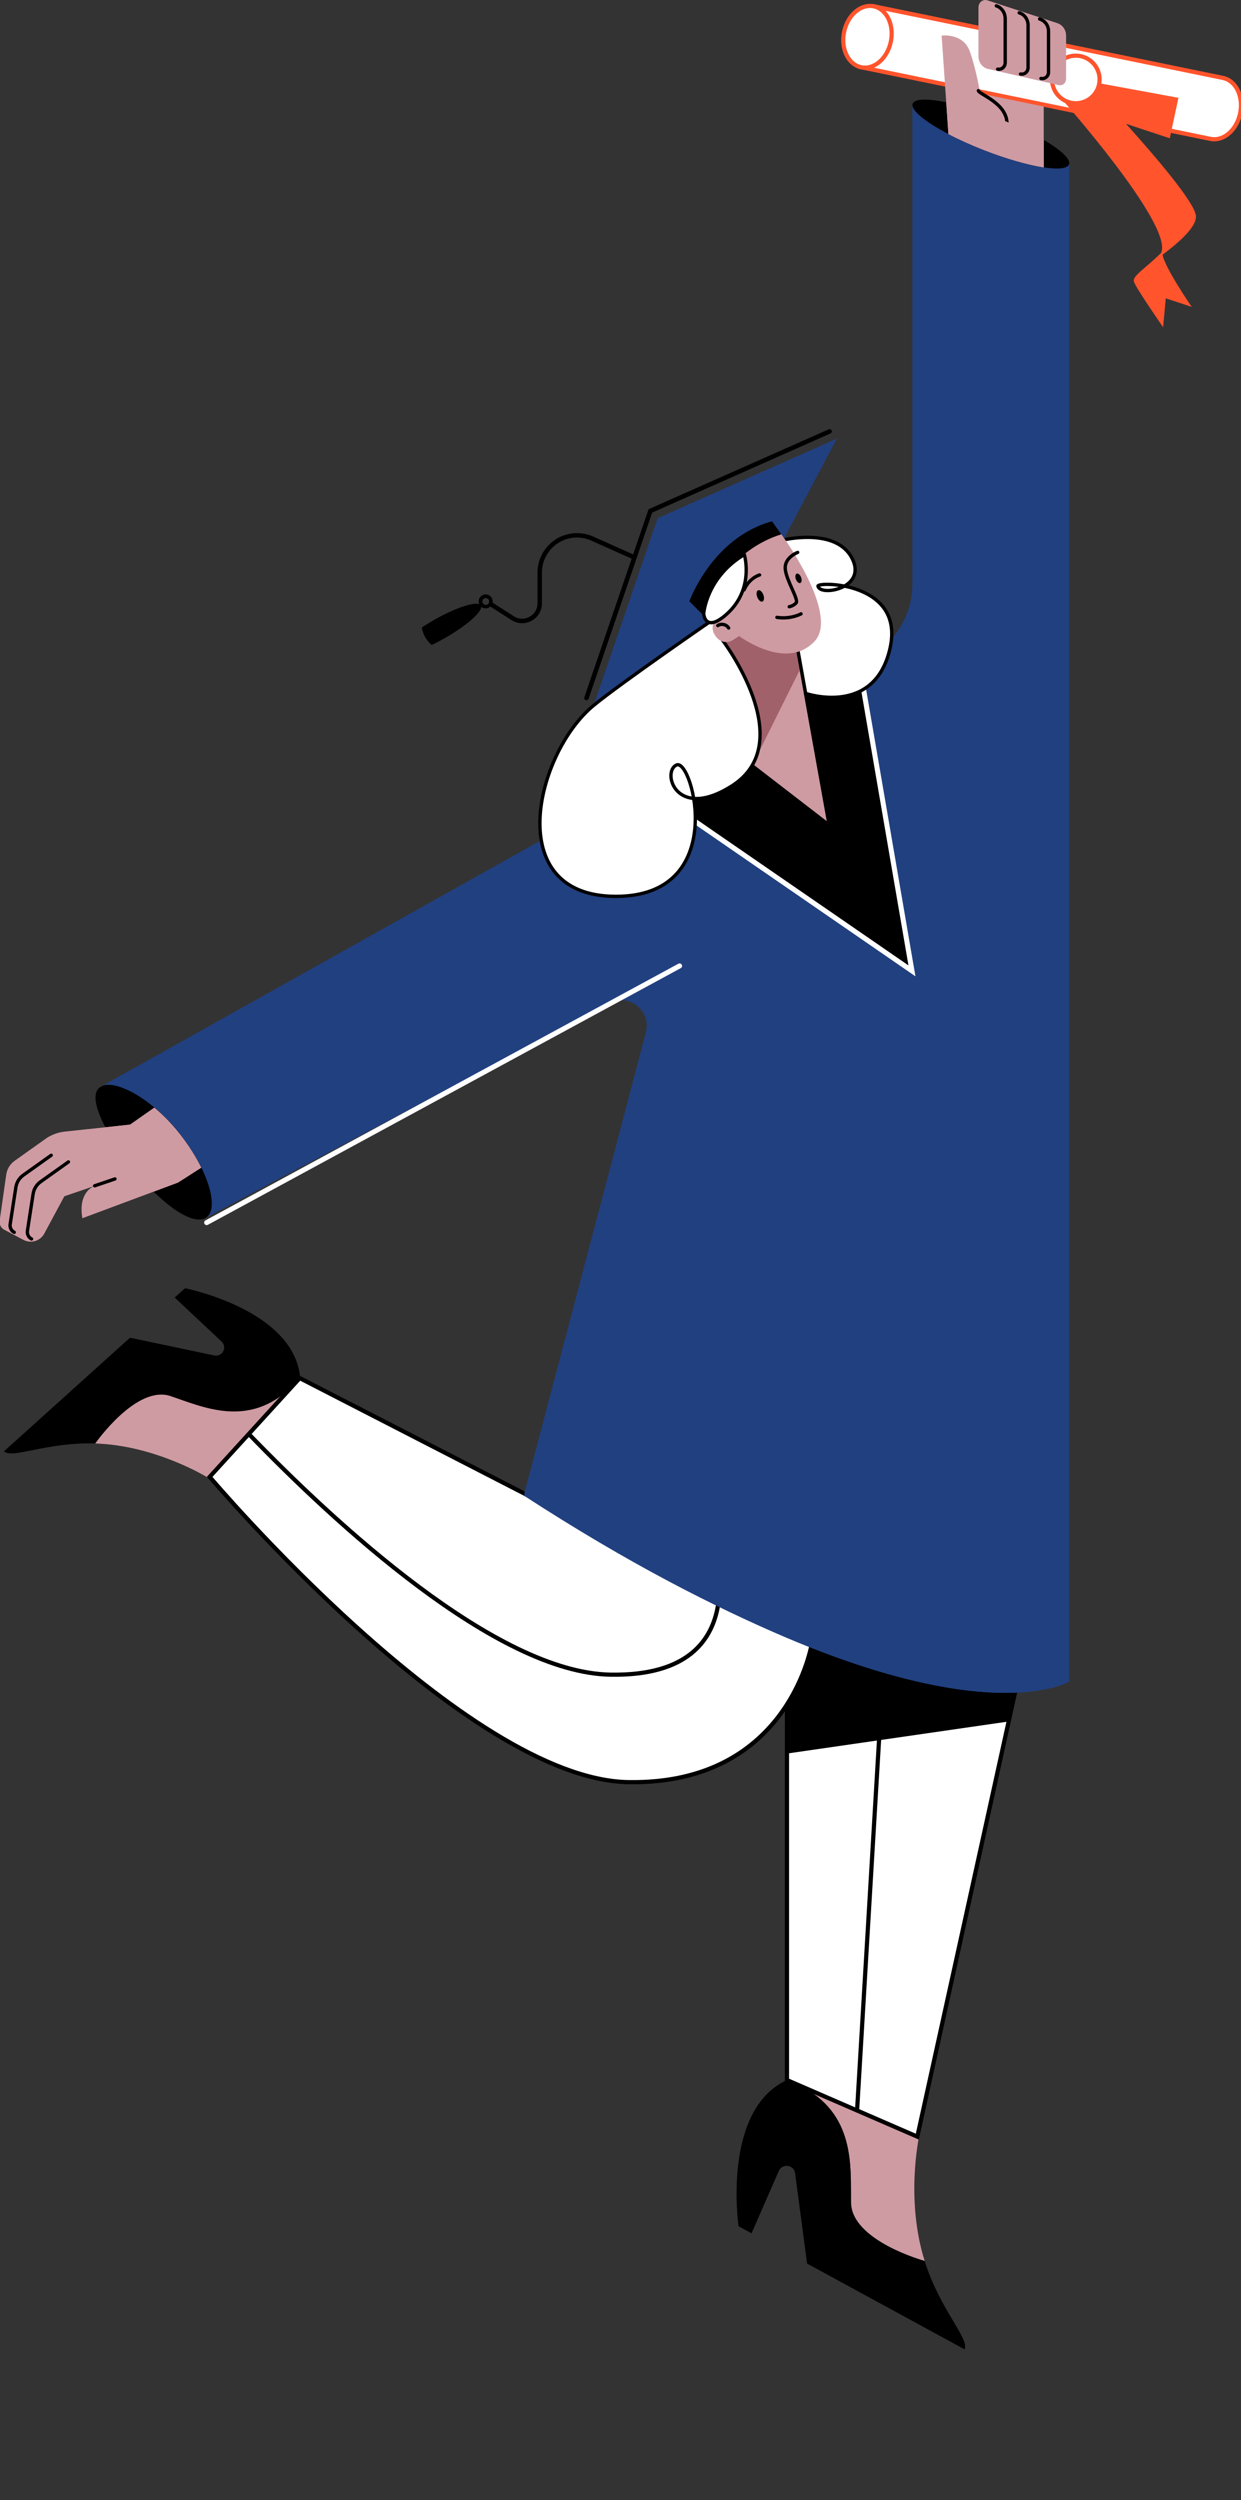 <?xml version="1.0" encoding="UTF-8"?> <svg xmlns="http://www.w3.org/2000/svg" width="379" height="763" viewBox="0 0 379 763" fill="none"><rect x="0" y="0" width="379" height="763" fill="#333333" stroke="none"/> <g clip-path="url(#clip0_923_39)"> <path d="M243.999 636.4C261.396 644.919 259.759 661.267 259.912 672.243C260.091 683.935 282.4 690.049 282.4 690.049C276.465 671.347 280.686 652.083 280.686 652.083L243.999 636.4Z" fill="#CF9BA2"></path> <path d="M225.553 679.457L229.518 681.606L237.833 662.597C238.268 661.6 239.24 661.011 240.238 661.011C240.57 661.011 240.929 661.088 241.261 661.216C242.106 661.574 242.72 662.367 242.822 663.288L246.48 690.842L294.604 717.04C296.037 713.612 287.108 705.016 282.375 690.049C282.375 690.049 260.04 683.934 259.886 672.243C259.733 661.267 261.345 644.893 243.973 636.399L240.315 634.839C220.359 644.023 225.553 679.457 225.553 679.457Z" fill="black"></path> <path d="M240.34 499.857V634.839L280.148 652.108L309.979 516.589C296.625 517.101 274.366 514.286 240.34 499.857Z" fill="white" stroke="black" stroke-width="1.279" stroke-miterlimit="10"></path> <path d="M269.608 511.728L261.754 644.074" stroke="black" stroke-width="1.279" stroke-miterlimit="10"></path> <path d="M240.34 499.857V535.189L308.086 525.39L309.979 516.589C296.625 517.101 274.366 514.286 240.34 499.857Z" fill="black"></path> <path d="M39.708 408.266L65.445 413.69C66.315 413.869 67.185 413.588 67.799 412.948C68.234 412.462 68.464 411.874 68.464 411.26C68.464 410.594 68.208 409.929 67.671 409.443L53.344 396.011L56.517 393.172C56.517 393.172 89.776 399.696 91.669 420.444L89.136 423.207C76.063 436.051 61.966 429.424 52.116 426.098C42.701 422.926 31.47 437.534 29.244 440.553C29.218 440.553 29.167 440.553 29.142 440.553C14.303 440.067 3.788 445.338 1.204 442.958L39.708 408.266Z" fill="black"></path> <path d="M89.11 423.208C76.037 436.051 61.94 429.424 52.09 426.099C41.601 422.568 29.09 440.554 29.09 440.554C47.664 441.142 63.501 450.992 63.501 450.992L89.11 423.208Z" fill="#CF9BA2"></path> <path d="M248.04 501.008C248.04 501.008 241.567 544.731 191.909 543.913C142.25 543.094 64.039 450.735 64.039 450.735L91.542 420.597L248.04 501.008Z" fill="white" stroke="black" stroke-width="1.279" stroke-miterlimit="10"></path> <path d="M219.412 489.138C217.775 500.65 210.048 511.498 186.485 511.114C151.486 510.551 102.032 464.628 75.885 437.56" stroke="black" stroke-width="1.279" stroke-miterlimit="10"></path> <path d="M31.291 331.412C35.82 329.697 46.591 335.582 54.701 345.815C63.425 356.791 66.956 368.457 63.118 371.502L185.998 306.16C192.036 302.962 198.995 308.437 197.281 315.038L160.082 455.955C286.083 537.722 326.48 513.212 326.48 513.212V50.14C326.48 50.166 326.48 50.166 326.455 50.191C325.38 52.929 313.842 51.01 300.666 45.868C288.539 41.16 279.278 35.378 278.689 32.359L278.664 32.334V178.24C278.664 187.399 273.726 195.816 265.744 200.293L31.291 331.412Z" fill="#214080"></path> <path d="M31.291 331.412C35.82 329.697 46.591 335.582 54.701 345.815C63.425 356.791 66.956 368.457 63.118 371.502L185.998 306.16C192.036 302.962 198.995 308.437 197.281 315.038L160.082 456.518C192.113 477.318 218.618 490.672 240.339 499.883C274.366 514.287 296.624 517.126 309.979 516.615C321.619 516.18 326.48 513.212 326.48 513.212V50.14C326.48 50.166 326.48 50.166 326.455 50.191C325.38 52.929 313.842 51.01 300.666 45.868C288.539 41.16 279.278 35.378 278.689 32.359L278.664 32.334V178.24C278.664 187.399 273.726 195.816 265.744 200.293L31.291 331.412Z" fill="#214080"></path> <path d="M207.54 294.801L63.118 373.139" stroke="white" stroke-width="1.535" stroke-miterlimit="10" stroke-linecap="round"></path> <path d="M262.315 202.187L278.51 296.31L195.848 239.386L262.315 202.187Z" fill="black"></path> <path d="M262.315 202.187L278.51 296.31L195.848 239.386" stroke="white" stroke-width="1.535" stroke-miterlimit="10" stroke-linecap="round"></path> <path d="M262.98 20.513L369.691 42.388C373.631 43.206 377.699 39.701 378.747 34.559C379.796 29.416 377.443 24.607 373.503 23.788L266.792 1.914L262.98 20.513Z" fill="white" stroke="#FF542C" stroke-width="1.279" stroke-miterlimit="10" stroke-linecap="round"></path> <path d="M263.017 20.528C259.072 19.719 256.728 14.901 257.78 9.766C258.833 4.631 262.884 1.123 266.829 1.932C270.774 2.74 273.118 7.559 272.066 12.694C271.013 17.829 266.962 21.337 263.017 20.528Z" fill="white" stroke="#FF542C" stroke-width="1.279" stroke-miterlimit="10" stroke-linecap="round"></path> <path d="M323.871 29.826C323.871 29.826 358.384 68.612 354.623 77.157C349.711 82.043 345.72 84.192 346.308 86.009C346.948 87.979 355.212 99.875 355.212 99.875L356.03 91.049L363.936 93.659C363.936 93.659 355.595 81.481 355.058 77.745C358.486 75.136 365.471 69.712 365.241 65.925C364.985 61.909 352.756 47.633 343.878 37.783L357.258 42.209L359.893 29.852L335.819 25.426L323.871 29.826Z" fill="#FF542C"></path> <path d="M328.551 31.515C324.539 31.515 321.286 28.262 321.286 24.249C321.286 20.236 324.539 16.983 328.551 16.983C332.564 16.983 335.817 20.236 335.817 24.249C335.817 28.262 332.564 31.515 328.551 31.515Z" fill="white" stroke="#FF542C" stroke-width="1.279" stroke-miterlimit="10"></path> <path d="M278.689 32.359C279.277 35.378 288.539 41.16 300.666 45.868C313.841 50.985 325.38 52.929 326.454 50.191C326.454 50.166 326.454 50.166 326.48 50.14C327.401 47.377 317.628 41.058 304.529 35.967C291.353 30.85 279.815 28.905 278.74 31.643C278.663 31.848 278.638 32.078 278.689 32.359Z" fill="black"></path> <path d="M287.567 10.869L288.974 31.183L289.639 40.905C292.837 42.593 296.598 44.282 300.666 45.868C307.574 48.554 314.021 50.345 318.754 51.087V32.513L299.336 28.522C299.336 28.522 298.261 21.589 296.214 15.781C294.193 9.948 287.567 10.869 287.567 10.869Z" fill="#CF9BA2"></path> <path d="M298.798 27.678C299.08 28.829 307.522 31.516 307.522 37.656" stroke="black" stroke-width="1.023" stroke-miterlimit="10" stroke-linecap="round"></path> <path d="M288.974 31.182L289.639 40.904C292.837 42.593 296.598 44.281 300.666 45.867C307.574 48.554 314.021 50.345 318.754 51.087V42.695C314.967 40.469 310.03 38.115 304.529 35.966C298.798 33.715 293.374 32.078 288.974 31.182Z" fill="#CF9BA2"></path> <path d="M301.689 21.026L323.359 25.989C324.51 26.245 325.585 25.324 325.585 24.044V10.894C325.585 9.129 324.51 7.594 322.95 7.082L301.536 0.098C300.18 -0.337 298.824 0.737 298.824 2.247V17.239C298.85 19.055 300.026 20.642 301.689 21.026Z" fill="#CF9BA2"></path> <path d="M317.909 23.943C319.086 24.198 320.212 23.303 320.212 22.075V9.462C320.212 7.773 319.112 6.29 317.5 5.803" stroke="black" stroke-width="1.023" stroke-miterlimit="10" stroke-linecap="round"></path> <path d="M311.667 22.586C312.844 22.842 313.97 21.921 313.97 20.668V7.671C313.97 5.931 312.87 4.396 311.258 3.91" stroke="black" stroke-width="1.023" stroke-miterlimit="10" stroke-linecap="round"></path> <path d="M304.683 21.103C305.86 21.358 306.985 20.412 306.985 19.133V5.675C306.985 3.885 305.885 2.298 304.273 1.787" stroke="black" stroke-width="1.023" stroke-miterlimit="10" stroke-linecap="round"></path> <path d="M40.81 356.842C49.534 367.843 59.307 374.52 63.145 371.476C66.982 368.431 63.452 356.79 54.728 345.789C46.592 335.556 35.846 329.671 31.318 331.385L30.423 331.897C26.559 334.967 32.086 345.866 40.81 356.842Z" fill="black"></path> <path d="M1.333 375.339L7.141 378.409C9.444 379.637 12.309 378.767 13.537 376.465L19.652 365.105L28.913 361.933C27.89 362.317 23.899 364.363 25.152 371.808L46.899 363.698L54.369 360.91L61.456 356.381C59.793 353.004 57.516 349.371 54.676 345.815C52.297 342.822 49.713 340.212 47.129 338.063L39.735 343.231L32.162 344.05L19.856 345.354C17.886 345.559 15.993 346.224 14.33 347.273L4.506 354.258C3.073 355.281 2.127 356.816 1.896 358.556L-0.099 372.525C-0.278 373.676 0.31 374.802 1.333 375.339Z" fill="#CF9BA2"></path> <path d="M15.635 352.594L7.115 358.658C5.887 359.528 5.069 360.884 4.838 362.393L3.099 373.676C2.971 374.674 3.457 375.646 4.352 376.106" stroke="black" stroke-width="1.023" stroke-miterlimit="10" stroke-linecap="round"></path> <path d="M20.905 354.615L12.386 360.679C11.158 361.549 10.339 362.905 10.109 364.414L8.369 375.697C8.241 376.695 8.727 377.667 9.623 378.127" stroke="black" stroke-width="1.023" stroke-miterlimit="10" stroke-linecap="round"></path> <path d="M28.913 361.907L35.105 359.809" stroke="black" stroke-width="1.023" stroke-miterlimit="10" stroke-linecap="round"></path> <path d="M32.162 344.05C34.235 347.964 37.254 352.416 40.784 356.867C42.805 359.4 44.852 361.703 46.899 363.698L54.369 360.91L61.456 356.381C59.793 353.004 57.516 349.371 54.676 345.815C52.297 342.822 49.713 340.212 47.129 338.063L39.735 343.231L32.162 344.05Z" fill="#CF9BA2"></path> <path d="M255.562 133.877L200.837 158.156L181.316 215.26L220.972 186.912L239.469 164.322L255.562 133.877Z" fill="#214080"></path> <path d="M239.469 164.321C239.469 164.321 221.56 167.392 214.345 187.347L210.533 183.51C210.533 183.51 217.466 164.091 235.785 159.102L239.469 164.321Z" fill="black"></path> <path d="M132.733 189.112C138.873 185.633 144.553 183.714 146.369 184.405C146.241 184.098 146.165 183.74 146.19 183.382C146.293 182.256 147.214 181.412 148.314 181.412C148.365 181.412 148.416 181.412 148.493 181.412C149.67 181.514 150.539 182.537 150.463 183.714C150.463 183.791 150.437 183.868 150.437 183.919L156.936 188.089C158.394 189.036 160.185 189.087 161.72 188.243C163.255 187.398 164.15 185.863 164.15 184.124V174.785C164.15 170.717 166.171 166.957 169.574 164.705C172.977 162.454 177.249 162.096 180.985 163.682L193.367 169.208L198.075 155.418L253.08 131.037C253.413 130.883 253.822 131.037 253.976 131.395C254.129 131.727 253.976 132.137 253.618 132.29L199.175 156.442L179.757 213.264C179.654 213.545 179.398 213.724 179.117 213.724C179.04 213.724 178.963 213.699 178.887 213.699C178.528 213.571 178.349 213.187 178.452 212.829L192.907 170.513L180.422 164.935C177.096 163.503 173.309 163.835 170.316 165.831C167.297 167.826 165.506 171.152 165.506 174.785V184.124C165.506 186.375 164.329 188.37 162.359 189.445C161.438 189.957 160.44 190.213 159.443 190.213C158.317 190.213 157.191 189.88 156.194 189.24L149.746 185.121C149.363 185.479 148.851 185.684 148.314 185.684C148.262 185.684 148.186 185.684 148.135 185.684C147.674 185.659 147.265 185.479 146.958 185.198C146.958 187.015 142.301 191.082 135.905 194.715C134.524 195.508 133.142 196.225 131.838 196.839C131.044 196.174 130.379 195.381 129.842 194.434C129.305 193.513 128.972 192.515 128.819 191.492C130.047 190.724 131.351 189.906 132.733 189.112ZM148.262 184.61C148.851 184.661 149.337 184.226 149.388 183.663C149.439 183.1 149.004 182.588 148.442 182.537C147.879 182.486 147.367 182.921 147.316 183.484C147.265 184.047 147.7 184.558 148.262 184.61Z" fill="black"></path> <path d="M243.025 197.965L252.491 250.617L220.23 225.749V192.925L243.025 197.965Z" fill="#CF9BA2"></path> <path d="M243.025 197.965L244.202 204.566L229.926 233.22L220.23 225.749V192.925L243.025 197.965Z" fill="#A1616A"></path> <path d="M238.931 164.86C238.931 164.86 255.074 160.843 260.114 170.207C265.155 179.57 250.418 182.154 249.804 178.88C249.523 177.447 276.335 177.473 271.832 197.761C267.15 218.893 246.043 211.627 246.043 211.627L243.587 197.965L238.931 164.86Z" fill="white" stroke="black" stroke-width="1.023" stroke-miterlimit="10"></path> <path d="M220.486 195.152C220.486 195.152 244.586 226.569 223.402 239.924C206.414 250.618 202.039 235.549 206.593 233.476C211.531 231.225 222.865 273.695 187.968 273.567C152.995 273.439 163.689 229.767 181.316 215.286C189.734 208.378 217.825 189.062 217.825 189.062L220.486 195.152Z" fill="white" stroke="black" stroke-width="1.023" stroke-miterlimit="10"></path> <path d="M221.202 187.271L219.385 188.422C217.62 189.548 217.108 191.876 218.208 193.641L218.567 194.179C219.692 195.944 222.02 196.481 223.786 195.355L225.73 194.127C227.879 195.662 240.799 204.284 248.781 195.714C256.533 187.399 238.624 163.068 238.624 163.068C223.428 167.827 217.492 181.335 217.492 181.335L221.202 187.271Z" fill="#CF9BA2"></path> <path d="M243.613 168.594C243.613 168.594 239.418 170.155 239.827 173.762C240.236 177.37 244.023 183.049 243.127 184.022C242.232 184.994 241.029 185.173 241.029 185.173" stroke="black" stroke-width="1.023" stroke-miterlimit="10" stroke-linecap="round"></path> <path d="M244.636 187.347C244.636 187.347 241.515 189.087 237.268 188.422" stroke="black" stroke-width="1.023" stroke-miterlimit="10" stroke-linecap="round"></path> <path d="M231.258 182.227C230.895 181.277 231.019 180.347 231.534 180.151C232.049 179.955 232.76 180.566 233.122 181.517C233.485 182.467 233.361 183.397 232.846 183.593C232.331 183.789 231.62 183.178 231.258 182.227Z" fill="black"></path> <path d="M243.071 176.809C242.769 176.017 242.877 175.24 243.313 175.074C243.749 174.908 244.347 175.415 244.649 176.207C244.951 176.999 244.842 177.776 244.406 177.942C243.971 178.108 243.373 177.601 243.071 176.809Z" fill="black"></path> <path d="M222.532 191.671C221.816 190.545 220.332 190.213 219.206 190.929" stroke="black" stroke-width="1.023" stroke-miterlimit="10" stroke-linecap="round"></path> <path d="M231.973 175.477C231.973 175.477 228.851 176.321 227.24 180.031" stroke="black" stroke-width="1.023" stroke-miterlimit="10" stroke-linecap="round"></path> <path d="M227.316 169.26C227.316 169.26 230.719 180.542 220.972 188.243C215.241 192.771 214.908 187.322 214.908 187.322C214.908 187.322 215.65 176.244 227.316 169.26Z" fill="white" stroke="black" stroke-width="1.023" stroke-miterlimit="10"></path> </g> <defs> <clipPath id="clip0_923_39"> <path d="M379 0H0V763H161.535C281.638 763 379 665.638 379 545.535V0Z" fill="white"></path> </clipPath> </defs> </svg> 